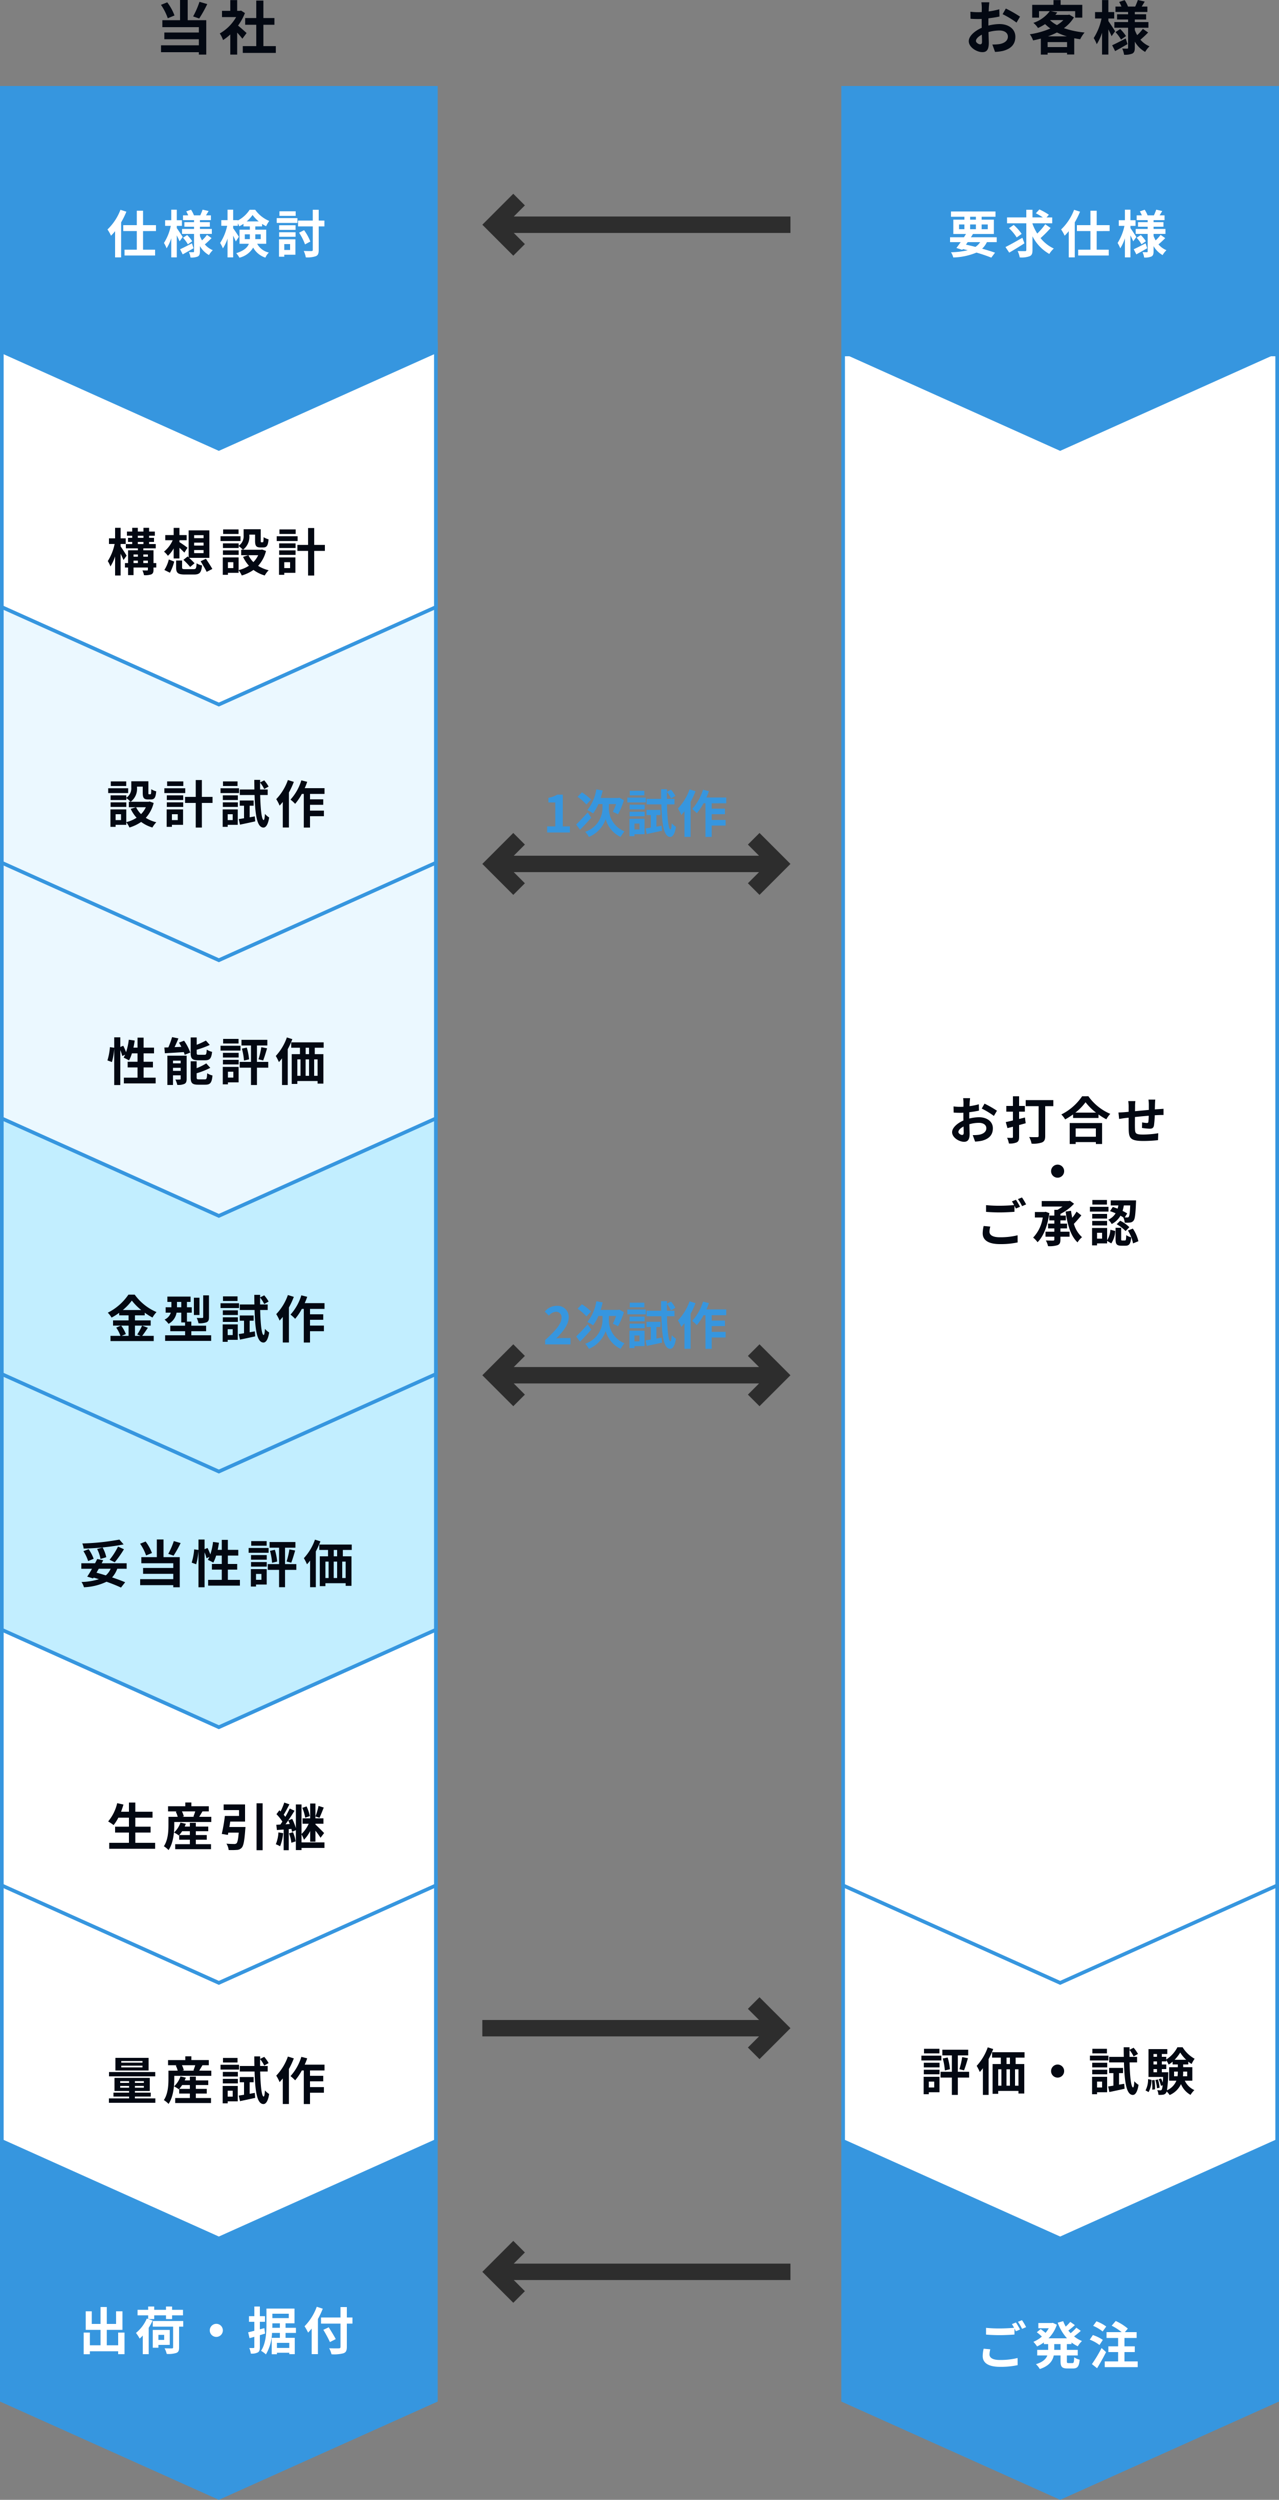 <svg xmlns="http://www.w3.org/2000/svg" width="350.656" height="685.135" viewBox="0 0 350.656 685.135"><rect x="0" y="0" width="350.656" height="685.135" fill="#808080" stroke="none"/><defs><style>.cls-1{fill:#3696df;}.cls-2{fill:#fff;}.cls-3{fill:#c2eeff;}.cls-4{fill:#ebf8ff;}.cls-5{fill:#030812;}.cls-6{fill:#2d2d2d;}</style></defs><title>ＨＴ社　無線機器開発事業-PC</title><g id="_社_無線機器開発事業_SP" data-name="ＨＴ社　無線機器開発事業/SP"><polygon class="cls-1" points="120 658.198 120 585.134 0 585.134 0 658.198 60 685.135 120 658.198"/><polygon class="cls-2" points="0.5 586.811 0.5 514.57 119.499 514.57 119.499 586.811 59.999 613.522 0.5 586.811"/><path class="cls-1" d="M119,515.07V586.487l-59,26.487L1,586.487V515.07H119m1-1H0v73.064l60,26.936,60-26.936v-73.064Z"/><polygon class="cls-2" points="0.5 516.74 0.5 444.499 119.499 444.499 119.499 516.74 59.999 543.452 0.5 516.74"/><path class="cls-1" d="M119,444.999V516.416l-59,26.487L1,516.416V444.999H119m1-1H0v73.064l60,26.936,60-26.936v-73.064Z"/><polygon class="cls-3" points="0.5 446.669 0.5 374.429 119.499 374.429 119.499 446.669 59.999 473.381 0.5 446.669"/><path class="cls-1" d="M119,374.928V446.345l-59,26.487L1,446.345V374.928H119m1-1H0v73.064l60,26.936,60-26.936v-73.064Z"/><polygon class="cls-3" points="0.5 376.598 0.5 304.357 119.499 304.357 119.499 376.598 59.999 403.309 0.5 376.598"/><path class="cls-1" d="M119,304.857v71.417l-59,26.487L1,376.274v-71.417H119m1-1H0v73.064l60,26.936,60-26.936v-73.064Z"/><polygon class="cls-4" points="0.5 306.527 0.5 234.286 119.499 234.286 119.499 306.527 59.999 333.238 0.5 306.527"/><path class="cls-1" d="M119,234.786v71.417l-59,26.487L1,306.203V234.786H119m1-1H0v73.064l60,26.936,60-26.936V233.786Z"/><polygon class="cls-4" points="0.5 236.456 0.5 164.215 119.499 164.215 119.499 236.456 59.999 263.168 0.5 236.456"/><path class="cls-1" d="M119,164.715v71.417l-59,26.487L1,236.132V164.715H119m1-1H0v73.064l60,26.936,60-26.936V163.715Z"/><polygon class="cls-2" points="0.5 166.385 0.5 94.143 119.499 94.143 119.499 166.385 59.999 193.097 0.5 166.385"/><path class="cls-1" d="M119,94.644v71.417l-59,26.487L1,166.061V94.644H119m1-1H0v73.064l60,26.936,60-26.936v-73.064Z"/><polygon class="cls-1" points="120 96.637 120 23.573 0 23.573 0 96.637 60 123.573 120 96.637"/><path class="cls-5" d="M42.592,575.113v1.204H29.858v-1.204h5.533v-.505H31.105v-1.078H35.392V573.082H31.386v-3.586h9.679V573.082H36.988v.448h4.343v1.078H36.988v.505Zm-.028-6.037H29.887v-1.191H42.563Zm-1.821-1.611H31.638v-3.46h9.104Zm-7.788,3.404h2.438v-.49H32.954Zm2.438,1.316v-.49H32.954v.49Zm3.67-7.312H33.248v.448h5.813Zm0,1.275H33.248v.462h5.813Zm.378,4.23H36.988v.49h2.451Zm0,1.316H36.988v.49h2.451Z"/><path class="cls-5" d="M57.936,567.507v1.429H47.78v.841c0,1.961-.252,4.931-1.568,6.85a6.671,6.671,0,0,0-1.289-1.051c1.148-1.709,1.261-4.146,1.261-5.813v-2.255h2.535a7.12,7.12,0,0,0-.532-1.4l.309-.084H46.071v-1.415h4.734V563.585h1.667v1.022H57.249v1.415H55.513c-.322.532-.631,1.064-.896,1.484Zm-4.244,7.508h4.16v1.373H48.032v-1.373h4.021v-1.232H49.125v-1.261l-.098.099a7.272,7.272,0,0,0-1.317-.799,6.601,6.601,0,0,0,1.766-2.731l1.471.336c-.084.252-.196.505-.309.757h1.415v-1.037h1.639v1.037H57.096V571.457H53.691v1.051h2.998v1.274h-2.998Zm-1.639-2.507V571.457H49.938a8.139,8.139,0,0,1-.799,1.051Zm-2.171-6.485a6.291,6.291,0,0,1,.518,1.372l-.42.112h3.292l-.252-.07a11.96,11.96,0,0,0,.504-1.414Z"/><path class="cls-5" d="M65.533,567.213H60.462v-1.316H65.533Zm-.351,8.713H62.423v.546H61.051v-4.776h4.132Zm-4.09-8.083h4.118v1.275H61.093Zm0,1.919h4.118v1.247H61.093Zm4.034-4.482H61.135v-1.261h3.992Zm-2.704,7.732v1.611H63.796v-1.611Zm7.438.589.112,1.372c-1.443.322-2.97.645-4.175.896l-.336-1.526c.42-.057.91-.141,1.442-.225v-3.432H65.729v-1.429h3.81v1.429H68.446v3.166Zm1.471-5.855c.099,4.006.42,6.821.952,6.863.183,0,.295-.644.351-1.694a5.216,5.216,0,0,0,1.163.994c-.364,2.283-1.065,2.773-1.583,2.76-1.737-.042-2.256-3.348-2.424-8.923H65.743v-1.513H69.749c-.014-.841-.027-1.709-.027-2.634h1.597v.7l1.12-.574a9.925,9.925,0,0,1,1.205,1.709l-1.205.673a9.629,9.629,0,0,0-1.12-1.766q-.022.967,0,1.892H73.392v1.513Z"/><path class="cls-5" d="M80.556,564.146a21.794,21.794,0,0,1-1.346,2.913v9.596H77.529v-7.004c-.294.35-.588.7-.868,1.008a11.402,11.402,0,0,0-.925-1.778,14.576,14.576,0,0,0,3.194-5.239Zm4.439,3.306v1.471H88.624v1.513h-3.629v1.583h3.811v1.541H84.995V576.668h-1.708v-9.217h-.533a15.462,15.462,0,0,1-1.835,2.717,11.246,11.246,0,0,0-1.274-1.162,13.906,13.906,0,0,0,2.97-5.281l1.611.406a16.659,16.659,0,0,1-.687,1.737h5.435v1.583Z"/><path class="cls-5" d="M33.864,153.483c-.182-.434-.49-1.092-.798-1.723v5.968h-1.513v-5.239a11.814,11.814,0,0,1-1.275,2.76,7.964,7.964,0,0,0-.728-1.471,14.021,14.021,0,0,0,1.877-4.693H29.872v-1.54h1.682v-2.886h1.513v2.886H34.467v1.54H33.066v.659c.392.546,1.429,2.157,1.652,2.549Zm8.979,2.06h-.757v.603c0,.7-.14,1.051-.603,1.274a5.237,5.237,0,0,1-2.003.224,5.792,5.792,0,0,0-.434-1.316c.518.028,1.092.015,1.261.015.182,0,.237-.042.237-.211V155.543H36.61v2.087h-1.499V155.543h-.854v-1.219h.854v-3.502h2.689V150.29h-3.292v-1.177h1.737v-.588H35.098V147.404h1.148v-.574H34.804v-1.148h1.442v-1.022h1.541v1.022h1.541v-1.022h1.555v1.022h1.568v1.148H40.883v.574h1.345v1.121H40.883v.588h1.82V150.29H39.3v.532h2.787v3.502h.757Zm-6.233-3.572v.603h1.19v-.603Zm0,2.354h1.19v-.672H36.61Zm1.177-6.92h1.541v-.574h-1.541Zm0,1.709h1.541v-.588h-1.541Zm1.513,2.857v.603H40.546v-.603Zm1.246,2.354v-.672H39.3v.672Z"/><path class="cls-5" d="M47.612,150.304a8.044,8.044,0,0,1-1.583,2.031,5.948,5.948,0,0,0-1.064-1.148,8.348,8.348,0,0,0,2.381-3.124H45.315v-1.414h2.297v-1.976h1.583v1.976h1.975v1.414H49.195v.519a26.863,26.863,0,0,1,2.213,1.541L50.54,151.453c-.322-.351-.841-.855-1.345-1.317v2.928h-1.583Zm-2.55,5.911a9.569,9.569,0,0,0,1.219-2.885l1.485.588a13.708,13.708,0,0,1-1.177,3.054Zm7.999-.224c.658,0,.756-.196.84-1.611a4.041,4.041,0,0,0,1.499.589c-.21,2.003-.672,2.493-2.213,2.493H50.666c-1.905,0-2.382-.462-2.382-1.919V153.624h1.64v1.891c0,.421.14.477.896.477Zm-1.625-3.474.28.252v-7.41h5.687v7.536H51.856c.546.504,1.148,1.093,1.484,1.484l-1.204,1.009a21.091,21.091,0,0,0-1.849-1.947Zm1.793-5.029h2.577v-.812H53.229Zm0,2.045h2.577v-.812H53.229Zm0,2.06h2.577V150.752H53.229Zm3.235,1.555c.561.868,1.373,2.06,1.751,2.788l-1.555.798c-.336-.742-1.106-1.975-1.653-2.913Z"/><path class="cls-5" d="M65.939,148.287H60.462V146.971h5.478Zm6.989,2.718a9.453,9.453,0,0,1-2.157,4.076,9.566,9.566,0,0,0,2.886,1.204,7.184,7.184,0,0,0-1.078,1.443,9.779,9.779,0,0,1-3.082-1.527,11.312,11.312,0,0,1-3.208,1.527,7.022,7.022,0,0,0-.868-1.443V157H62.493v.546h-1.415v-4.776H65.421v3.487a9.171,9.171,0,0,0,2.829-1.204,9.759,9.759,0,0,1-1.61-2.424l1.429-.462H66.121v-1.499h.477a7.369,7.369,0,0,0-1.163-1.008v.532H61.12V148.917h4.314v.673a3.148,3.148,0,0,0,1.359-2.872v-1.667h4.692v3.138c0,.393.028.435.182.435h.351c.182,0,.238-.182.252-1.4a4.769,4.769,0,0,0,1.358.588c-.14,1.737-.504,2.228-1.442,2.228H71.374c-1.12,0-1.442-.435-1.442-1.821v-1.694H68.362v.237A4.434,4.434,0,0,1,66.626,150.668h4.931l.279-.069ZM65.435,152.083H61.12v-1.247h4.314Zm-.027-5.729H61.177v-1.261h4.23Zm-1.429,7.732H62.493v1.611h1.485Zm4.132-1.919a6.901,6.901,0,0,0,1.358,1.891,6.633,6.633,0,0,0,1.317-1.891Z"/><path class="cls-5" d="M81.592,148.287H75.862V146.971H81.592ZM80.989,157H77.936v.546H76.493v-4.776h4.496Zm-4.454-8.083h4.496v1.275H76.535Zm0,1.919h4.496V152.083H76.535Zm4.524-4.482H76.619v-1.261h4.44Zm-3.124,7.732v1.611h1.597v-1.611Zm11.136-3.096H86.145v6.752H84.463v-6.752H81.536v-1.652h2.927v-4.623h1.682v4.623h2.927Z"/><path class="cls-5" d="M35.14,217.357H29.662V216.041h5.478Zm6.989,2.719a9.459,9.459,0,0,1-2.157,4.076,9.589,9.589,0,0,0,2.886,1.203,7.239,7.239,0,0,0-1.078,1.443,9.758,9.758,0,0,1-3.082-1.527,11.286,11.286,0,0,1-3.208,1.527,7.048,7.048,0,0,0-.868-1.443v.715H31.693v.547h-1.415v-4.777h4.343v3.488a9.15,9.15,0,0,0,2.829-1.205,9.723,9.723,0,0,1-1.61-2.424l1.429-.461H35.321v-1.5h.477a7.471,7.471,0,0,0-1.163-1.008v.533H30.321v-1.275h4.313v.672a3.148,3.148,0,0,0,1.359-2.871v-1.668h4.692v3.139c0,.393.028.434.182.434h.351c.182,0,.238-.182.252-1.4a4.73,4.73,0,0,0,1.358.588c-.14,1.738-.504,2.229-1.442,2.229h-.812c-1.12,0-1.442-.436-1.442-1.822v-1.693H37.562v.236a4.433,4.433,0,0,1-1.736,3.908h4.931l.279-.068Zm-7.494,1.078H30.321v-1.248h4.313Zm-.027-5.73H30.377v-1.26h4.23Zm-1.429,7.732H31.693v1.611h1.485Zm4.132-1.918a6.93,6.93,0,0,0,1.358,1.891,6.648,6.648,0,0,0,1.317-1.891Z"/><path class="cls-5" d="M50.792,217.357H45.062V216.041H50.792Zm-.603,8.713H47.136v.547H45.693v-4.777h4.496Zm-4.454-8.082h4.496v1.275h-4.496Zm0,1.918h4.496v1.248h-4.496Zm4.524-4.482H45.819v-1.26h4.44Zm-3.124,7.732v1.611h1.597v-1.611Zm11.137-3.096H55.345v6.752H53.663v-6.752H50.736V218.408h2.927v-4.623h1.682v4.623h2.928Z"/><path class="cls-5" d="M65.533,217.357H60.462V216.041H65.533Zm-.351,8.713H62.423v.547H61.051v-4.777h4.132Zm-4.09-8.082h4.118v1.275H61.093Zm0,1.918h4.118v1.248H61.093Zm4.034-4.482H61.135v-1.26h3.992Zm-2.704,7.732v1.611H63.796v-1.611Zm7.438.59.112,1.371c-1.443.322-2.97.645-4.175.896l-.336-1.525c.42-.057.91-.141,1.442-.225V220.832H65.729v-1.43h3.81V220.832H68.446v3.166Zm1.471-5.855c.099,4.006.42,6.82.952,6.863.183,0,.295-.645.351-1.695a5.19,5.19,0,0,0,1.163.994c-.364,2.283-1.065,2.773-1.583,2.76-1.737-.041-2.256-3.348-2.424-8.922H65.743V216.377H69.749c-.014-.84-.027-1.709-.027-2.633h1.597v.699l1.12-.574a10,10,0,0,1,1.205,1.709l-1.205.674a9.629,9.629,0,0,0-1.12-1.766q-.022.967,0,1.891H73.392v1.514Z"/><path class="cls-5" d="M80.556,214.291a21.727,21.727,0,0,1-1.346,2.912v9.596H77.529v-7.004c-.294.35-.588.701-.868,1.008a11.393,11.393,0,0,0-.925-1.777,14.58,14.58,0,0,0,3.194-5.24Zm4.439,3.305v1.471H88.624v1.514h-3.629v1.582h3.811v1.541H84.995v3.109h-1.708v-9.217h-.533a15.389,15.389,0,0,1-1.835,2.717,11.339,11.339,0,0,0-1.274-1.162,13.892,13.892,0,0,0,2.97-5.281l1.611.406a16.591,16.591,0,0,1-.687,1.738h5.435v1.582Z"/><path class="cls-5" d="M42.676,295.353v1.583H33.963v-1.583h3.74v-2.802H34.999v-1.555h2.704v-2.297h-1.541a9.564,9.564,0,0,1-.784,1.933,14.782,14.782,0,0,0-1.485-.756c.141-.253.28-.519.42-.812l-.798.364a9.7,9.7,0,0,0-.532-1.611v9.567h-1.667V287.368a17.833,17.833,0,0,1-.631,3.712l-1.232-.448a16.629,16.629,0,0,0,.687-3.642l1.177.168v-2.857h1.667v2.647l.812-.336a15.988,15.988,0,0,1,.771,1.765,17.034,17.034,0,0,0,.742-3.418l1.625.225c-.099.658-.21,1.316-.351,1.946h1.121v-2.745h1.667v2.745h2.857v1.569H39.37v2.297h2.562v1.555h-2.562v2.802Z"/><path class="cls-5" d="M50.47,285.226a13.702,13.702,0,0,1,1.695,3.249l-1.527.616a5.134,5.134,0,0,0-.252-.742c-1.849.126-3.754.238-5.183.322l-.141-1.583c.337,0,.701-.014,1.093-.027a22.123,22.123,0,0,0,1.022-2.816l1.737.351c-.322.812-.7,1.653-1.051,2.396l1.863-.084c-.21-.393-.435-.784-.658-1.148Zm.7,10.463c0,.729-.14,1.135-.603,1.373a4.143,4.143,0,0,1-1.961.28,6.153,6.153,0,0,0-.532-1.471,11.935,11.935,0,0,0,1.233,0c.168,0,.224-.042.224-.21v-.938H47.43v2.647h-1.54v-8.041h5.28Zm-3.74-4.986v.729h2.102v-.729Zm2.102,2.787v-.826H47.43v.826Zm4.776-2.899c-1.639,0-2.031-.49-2.031-2.031v-4.216h1.653v2.003a21.984,21.984,0,0,0,2.521-1.162l1.064,1.204a25.763,25.763,0,0,1-3.586,1.316v.827c0,.504.084.56.616.56h1.527c.448,0,.546-.21.602-1.429a4.584,4.584,0,0,0,1.471.616c-.182,1.793-.616,2.312-1.904,2.312Zm1.85,5.239c.476,0,.574-.267.644-1.681a5.201,5.201,0,0,0,1.457.616c-.182,1.975-.603,2.521-1.947,2.521H54.322c-1.64,0-2.046-.476-2.046-2.017v-4.398H53.916v1.891a15.781,15.781,0,0,0,2.633-1.316l1.106,1.219a21.21,21.21,0,0,1-3.739,1.485v1.12c0,.49.098.561.644.561Z"/><path class="cls-5" d="M65.939,287.929H60.462V286.612h5.478Zm-.519,8.713H62.493v.546h-1.415v-4.776H65.421Zm-4.301-8.083h4.314V289.834H61.12Zm0,1.919h4.314v1.247H61.12Zm4.287-4.482H61.177v-1.261h4.23Zm-2.914,7.732v1.611h1.485v-1.611Zm11.052-1.106h-3.096v4.749H68.811v-4.749H65.715v-1.583h3.096V286.542H66.205V284.987H73.293V286.542H70.449v4.496h3.096Zm-5.883-5.505a16.631,16.631,0,0,1,.63,3.222l-1.4.336a16.852,16.852,0,0,0-.574-3.277Zm3.208,3.208a20.625,20.625,0,0,0,.771-3.32l1.583.309c-.351,1.177-.729,2.493-1.079,3.334Z"/><path class="cls-5" d="M80.149,284.805a24.478,24.478,0,0,1-1.261,2.76v9.806H77.319v-7.312a11.02,11.02,0,0,1-.855,1.037,12.636,12.636,0,0,0-.854-1.682,14.539,14.539,0,0,0,3.04-5.084Zm6.148,2.354v1.751H88.666v8.082H87.068v-.714H81.521v.798h-1.541v-8.166h2.256v-1.751H79.841v-1.484h8.895v1.484Zm-4.776,7.69h.869v-4.497h-.869Zm2.27-4.497v4.497h.938v-4.497Zm.938-3.193h-.925v1.751h.925Zm2.339,3.193h-.938v4.497h.938Z"/><path class="cls-5" d="M40.546,363.907c-.532.77-1.078,1.624-1.568,2.213h3.166v1.429H30.293v-1.429h2.731a9.595,9.595,0,0,0-1.163-2.255l1.275-.547H30.993v-1.429H35.251v-1.387H32.674v-.687a17.77,17.77,0,0,1-2.087,1.303,6.546,6.546,0,0,0-1.036-1.345,14.933,14.933,0,0,0,5.658-4.944h1.724a14.307,14.307,0,0,0,5.981,4.776,7.801,7.801,0,0,0-1.107,1.499,17.637,17.637,0,0,1-2.129-1.331v.729H37.002v1.387h4.314v1.429H37.002v2.802H38.529l-.91-.378a14.576,14.576,0,0,0,1.33-2.424Zm-7.325-.589a9.449,9.449,0,0,1,1.288,2.312l-1.148.49H35.251v-2.802Zm5.505-4.272a14.962,14.962,0,0,1-2.578-2.591A14.603,14.603,0,0,1,33.669,359.046Z"/><path class="cls-5" d="M57.894,365.966v1.541H45.272v-1.541H50.75V364.846H46.688V363.332h4.049v-.882H49.699v-2.689H48.411a4.276,4.276,0,0,1-2.199,3.067,7.209,7.209,0,0,0-1.093-1.162,3.096,3.096,0,0,0,1.709-1.905h-1.415V358.29h1.583v-1.471H45.89v-1.457H52.249v1.457h-.995V358.29h1.317v1.471H51.254v2.451H52.459V363.332h4.048v1.514H52.459v1.12ZM49.699,358.29v-1.471H48.522V358.29Zm4.987,2.115H53.159v-4.735h1.527Zm2.604.602c0,.77-.14,1.163-.672,1.401a5.78,5.78,0,0,1-2.199.266,6.274,6.274,0,0,0-.49-1.471c.63.028,1.303.028,1.513.015.196-.015.267-.057.267-.238v-5.953h1.582Z"/><path class="cls-5" d="M65.533,358.5H60.462v-1.316H65.533Zm-.351,8.713H62.423v.546H61.051v-4.776h4.132Zm-4.09-8.083h4.118v1.275H61.093Zm0,1.919h4.118v1.247H61.093Zm4.034-4.482H61.135v-1.261h3.992Zm-2.704,7.732v1.611H63.796v-1.611Zm7.438.589.112,1.372c-1.443.322-2.97.645-4.175.896l-.336-1.526c.42-.057.91-.141,1.442-.225v-3.432H65.729v-1.429h3.81v1.429H68.446v3.166Zm1.471-5.855c.099,4.006.42,6.821.952,6.863.183,0,.295-.644.351-1.694a5.216,5.216,0,0,0,1.163.994c-.364,2.283-1.065,2.773-1.583,2.76-1.737-.042-2.256-3.348-2.424-8.923H65.743v-1.513H69.749c-.014-.841-.027-1.709-.027-2.634h1.597v.7l1.12-.574a9.925,9.925,0,0,1,1.205,1.709l-1.205.673a9.629,9.629,0,0,0-1.12-1.766q-.022.967,0,1.892H73.392v1.513Z"/><path class="cls-5" d="M80.556,355.433A21.794,21.794,0,0,1,79.21,358.346v9.596H77.529V360.938c-.294.35-.588.7-.868,1.008a11.402,11.402,0,0,0-.925-1.778,14.576,14.576,0,0,0,3.194-5.239Zm4.439,3.306v1.471H88.624v1.513h-3.629v1.583h3.811v1.541H84.995v3.109h-1.708v-9.217h-.533a15.462,15.462,0,0,1-1.835,2.717,11.246,11.246,0,0,0-1.274-1.162,13.906,13.906,0,0,0,2.97-5.281l1.611.406a16.66,16.66,0,0,1-.687,1.737h5.435v1.583Z"/><path class="cls-5" d="M32.146,429.955a7.153,7.153,0,0,1-1.414,2.368c1.387.462,2.633.924,3.586,1.33l-1.149,1.457c-1.036-.49-2.423-1.051-3.964-1.597a15.865,15.865,0,0,1-6.191,1.513,4.714,4.714,0,0,0-.672-1.442,17.804,17.804,0,0,0,4.776-.77c-.477-.154-.967-.295-1.457-.435l-.14.224-1.611-.49c.393-.588.868-1.345,1.316-2.157H22.299v-1.513h3.768c.21-.406.406-.798.589-1.162l1.639.336c-.126.267-.267.546-.421.826h6.851v1.513Zm1.751-6.667a66.994,66.994,0,0,1-10.954,1.135,5.148,5.148,0,0,0-.378-1.401A64.638,64.638,0,0,0,32.734,421.957Zm-9.735,4.553a11.725,11.725,0,0,0-1.288-2.718l1.429-.532a11.05,11.05,0,0,1,1.372,2.633Zm2.914,2.114c-.21.364-.42.729-.616,1.079.855.224,1.709.477,2.549.742a5.069,5.069,0,0,0,1.331-1.821Zm.477-2.689a9.212,9.212,0,0,0-.925-2.717l1.499-.421A9.245,9.245,0,0,1,29.134,426.79Zm2.493.225a19.37,19.37,0,0,0,2.311-3.614l1.625.729a29.201,29.201,0,0,1-2.521,3.572Z"/><path class="cls-5" d="M40.052,426.313a13.18,13.18,0,0,0-1.639-3.222l1.513-.603a12.514,12.514,0,0,1,1.737,3.152Zm4.777.462h4.454v8.251H47.504v-.574H38.427v-1.653h9.077v-1.457H39.226v-1.61h8.278v-1.289H38.749v-1.667h4.245v-4.846h1.835Zm4.692-3.865a31.483,31.483,0,0,1-1.934,3.459l-1.456-.504a20.079,20.079,0,0,0,1.526-3.502Z"/><path class="cls-5" d="M65.775,432.995v1.583H57.062v-1.583h3.74v-2.802h-2.704v-1.555h2.704V426.342h-1.541a9.564,9.564,0,0,1-.784,1.933,14.782,14.782,0,0,0-1.485-.756c.141-.253.28-.519.42-.812l-.798.364A9.7,9.7,0,0,0,56.082,425.459v9.567H54.415V425.011a17.833,17.833,0,0,1-.631,3.712l-1.232-.448a16.629,16.629,0,0,0,.687-3.642l1.177.168v-2.857h1.667v2.647l.812-.336a15.988,15.988,0,0,1,.771,1.765,17.034,17.034,0,0,0,.742-3.418l1.625.225c-.099.658-.21,1.316-.351,1.946h1.121v-2.745h1.667v2.745h2.857v1.569H62.47v2.297h2.562v1.555h-2.562v2.802Z"/><path class="cls-5" d="M73.64,425.571H68.162v-1.316h5.478Zm-.519,8.713H70.193v.546h-1.415v-4.776h4.343Zm-4.3-8.083h4.313v1.275H68.821Zm0,1.919h4.313v1.247H68.821Zm4.286-4.482H68.877V422.377h4.23Zm-2.914,7.732v1.611h1.485v-1.611Zm11.052-1.106H78.149v4.749H76.511v-4.749H73.415v-1.583h3.096v-4.496H73.905v-1.555h7.088v1.555H78.149v4.496h3.096Zm-5.883-5.505a16.711,16.711,0,0,1,.631,3.222l-1.401.336a16.853,16.853,0,0,0-.574-3.277Zm3.208,3.208a20.623,20.623,0,0,0,.771-3.32l1.582.309c-.35,1.177-.728,2.493-1.078,3.334Z"/><path class="cls-5" d="M87.849,422.447a24.478,24.478,0,0,1-1.261,2.76v9.806H85.019v-7.312a11.019,11.019,0,0,1-.855,1.037,12.637,12.637,0,0,0-.854-1.682,14.539,14.539,0,0,0,3.04-5.084Zm6.148,2.354v1.751h2.368v8.082H94.768v-.714H89.221v.798h-1.541v-8.166h2.256v-1.751H87.54v-1.484h8.895v1.484Zm-4.776,7.69h.869v-4.497H89.221Zm2.27-4.497v4.497h.938v-4.497Zm.938-3.193h-.925v1.751h.925Zm2.339,3.193H93.829v4.497h.938Z"/><path class="cls-5" d="M42.535,505.066v1.639H29.942v-1.639h5.407V502.251h-3.796v-1.611h3.796V498.175H32.45a11.585,11.585,0,0,1-1.303,2.031,13.262,13.262,0,0,0-1.499-.995,12.052,12.052,0,0,0,2.479-5.015l1.723.379c-.196.672-.42,1.33-.658,1.975h2.157v-2.521h1.751v2.521h4.721v1.625h-4.721v2.465h4.188V502.251H37.101v2.815Z"/><path class="cls-5" d="M57.936,497.937v1.429H47.78v.841c0,1.961-.252,4.931-1.568,6.85a6.671,6.671,0,0,0-1.289-1.051c1.148-1.709,1.261-4.146,1.261-5.813v-2.255h2.535a7.12,7.12,0,0,0-.532-1.4l.309-.084H46.071v-1.415h4.734v-1.022h1.667v1.022H57.249v1.415H55.513c-.322.532-.631,1.064-.896,1.484Zm-4.244,7.508h4.16v1.373H48.032v-1.373h4.021v-1.232H49.125v-1.261l-.098.099A7.272,7.272,0,0,0,47.71,502.251a6.601,6.601,0,0,0,1.766-2.731l1.471.336c-.084.252-.196.505-.309.757h1.415v-1.037h1.639v1.037H57.096v1.274H53.691v1.051h2.998v1.274h-2.998Zm-1.639-2.507v-1.051H49.938a8.14,8.14,0,0,1-.799,1.051Zm-2.171-6.485a6.291,6.291,0,0,1,.518,1.372l-.42.112h3.292l-.252-.07a11.96,11.96,0,0,0,.504-1.414Z"/><path class="cls-5" d="M67.298,500.724a6.251,6.251,0,0,1-.056.687c-.225,3.096-.477,4.455-.967,5.001a1.905,1.905,0,0,1-1.387.603,18.12,18.12,0,0,1-2.199.028,4.172,4.172,0,0,0-.616-1.751c.84.084,1.736.098,2.115.098a.91.91,0,0,0,.63-.168c.294-.238.477-1.121.631-2.956H62.605q-.063.337-.126.631l-1.681-.267a44.603,44.603,0,0,0,.854-4.931H65.533v-1.597H61.316v-1.555h5.869v4.706H63.124c-.07.49-.154.995-.238,1.471Zm4.707-6.499v12.873h-1.667V494.225Z"/><path class="cls-5" d="M77.628,502.419a12.257,12.257,0,0,1-.841,3.6A7.4,7.4,0,0,0,75.624,505.459a10.22,10.22,0,0,0,.715-3.25ZM88.96,506.467h-6.29v.589H81.115v-5.463l-1.051.462a7.784,7.784,0,0,0-.182-.798l-.715.056v5.785H77.768V501.425l-1.849.14-.168-1.442c.336-.015.7-.042,1.106-.057.182-.252.378-.532.56-.812a11.826,11.826,0,0,0-1.624-2.03l.798-1.079c.112.098.225.21.336.322a17.214,17.214,0,0,0,1.009-2.438l1.415.49c-.504.967-1.079,2.073-1.569,2.857a7.106,7.106,0,0,1,.448.574c.463-.784.883-1.597,1.205-2.283l1.316.603c-.518.854-1.12,1.793-1.736,2.676l1.092-.448a14.576,14.576,0,0,1,1.009,2.549v-6.499h1.555v8.097a8.978,8.978,0,0,0,1.962-2.802H82.95v-1.485h2.088v-4.062h1.442v4.062h2.199v1.485H86.48v.21c.603.519,2.045,1.975,2.381,2.339l-.98,1.289a21.821,21.821,0,0,0-1.4-1.933v3.012H85.038v-2.942a8.872,8.872,0,0,1-1.709,2.424,8.222,8.222,0,0,0-.659-1.485v2.199h6.29Zm-9.525-6.555a8.782,8.782,0,0,0-.42-.967c-.252.364-.49.714-.743,1.036Zm.896,2.241a10.016,10.016,0,0,1,.715,2.521l-1.163.379a10.345,10.345,0,0,0-.645-2.578Zm3.348-3.965a12.405,12.405,0,0,0-.798-2.703l1.176-.406a11.17,11.17,0,0,1,.883,2.661Zm5.085-2.787c-.393.98-.826,2.101-1.177,2.815l-1.106-.393a17.941,17.941,0,0,0,.854-2.871Z"/><path class="cls-2" d="M34.649,58.019a22.69,22.69,0,0,1-1.443,2.928V70.542H31.554V63.355a13.853,13.853,0,0,1-1.121,1.247,10.581,10.581,0,0,0-.966-1.709A14.698,14.698,0,0,0,33.024,57.501Zm4.566,5.31v5.099h3.306v1.597H34.145V68.427h3.362V63.328H33.795v-1.625h3.712v-3.95h1.709v3.95h3.544v1.625Z"/><path class="cls-2" d="M49.237,66.144c-.168-.406-.463-1.037-.771-1.64V70.542H46.954V65.303a11.814,11.814,0,0,1-1.275,2.76,7.964,7.964,0,0,0-.728-1.471,14.021,14.021,0,0,0,1.877-4.693H45.272v-1.54H46.954V57.473h1.513V60.358h1.4v1.54H48.467v.617c.378.518,1.387,2.059,1.625,2.437Zm3.824,1.891c-.98.574-2.073,1.19-2.97,1.681L49.377,68.314c.827-.378,2.06-1.009,3.25-1.625Zm4.944-2.773a25.234,25.234,0,0,1-1.849,1.723,5.732,5.732,0,0,0,2.185,1.583A6.241,6.241,0,0,0,57.291,69.911a6.645,6.645,0,0,1-2.479-2.465v1.456c0,.757-.141,1.149-.589,1.401a4.564,4.564,0,0,1-1.989.28,5.145,5.145,0,0,0-.448-1.485c.477.028,1.022.028,1.191.028.168,0,.224-.07.224-.238V64.112h-3.292V62.753h3.292v-.616H50.554V60.891h2.647v-.561H50.176V59.027h1.429a7.981,7.981,0,0,0-.547-1.093l1.317-.448a7.374,7.374,0,0,1,.798,1.541h1.737c.21-.477.49-1.121.63-1.568l1.653.378c-.252.42-.504.84-.729,1.19h1.358v1.303H54.812v.561h2.717v1.246H54.812v.616h3.264V64.112H54.812v.546a7.461,7.461,0,0,0,.574,1.232,10.974,10.974,0,0,0,1.358-1.513Zm-6.695-.841a9.645,9.645,0,0,1,1.387,1.695l-1.191.841a9.809,9.809,0,0,0-1.33-1.793Z"/><path class="cls-2" d="M70.506,66.815a4.879,4.879,0,0,0,3.208,2.409,3.964,3.964,0,0,0-.953,1.387,5.926,5.926,0,0,1-3.348-2.759A5.987,5.987,0,0,1,65.646,70.626a6.395,6.395,0,0,0-.883-1.233c2.143-.672,3.082-1.582,3.474-2.577H65.673V62.949h2.83v-.896h-1.751v-.714a8.991,8.991,0,0,1-1.149.687,6.15,6.15,0,0,0-.405-.812v.672H63.922v.673c.379.49,1.359,1.988,1.569,2.339l-.841,1.289c-.154-.406-.435-1.009-.729-1.598V70.542h-1.541V65.387a11.183,11.183,0,0,1-1.274,2.689,8.226,8.226,0,0,0-.756-1.484,13.842,13.842,0,0,0,1.933-4.707H60.673v-1.541h1.708V57.473h1.541v2.871h1.275v.099a8.675,8.675,0,0,0,3.249-2.956H69.959a8.861,8.861,0,0,0,3.853,3.067,9.394,9.394,0,0,0-.854,1.457,11.172,11.172,0,0,1-1.106-.645v.687H70.001v.896h2.984v3.866ZM68.488,65.541c.015-.154.015-.322.015-.477v-.84H67.116V65.541Zm2.451-4.86A9.487,9.487,0,0,1,69.245,58.915a8.961,8.961,0,0,1-1.625,1.766ZM70.001,64.225v.882c0,.141,0,.294-.014.435h1.499V64.225Z"/><path class="cls-2" d="M75.862,59.784h5.688v1.316h-5.688Zm5.127,10.029H77.936v.546H76.493V65.583h4.496Zm-4.454-8.083h4.496v1.275H76.535Zm0,1.919h4.496v1.247H76.535ZM81.06,59.167H76.619V57.906h4.44Zm-3.124,7.732v1.611h1.597V66.899Zm11.01-4.847H87.377v6.43c0,.994-.183,1.457-.757,1.723a7.102,7.102,0,0,1-2.773.337,7.179,7.179,0,0,0-.574-1.766c.911.042,1.808.042,2.102.042.28-.014.378-.084.378-.35v-6.416H81.718V60.456h4.034V57.486h1.625v2.97h1.568ZM83.623,66.983a14.421,14.421,0,0,0-1.625-3.207l1.373-.687a13.629,13.629,0,0,1,1.709,3.109Z"/><path class="cls-2" d="M34.135,639.293v5.926H32.397v-.799H24.638v.812H22.942V639.293H24.638v3.488h2.928v-4.23h-4.062v-5.085h1.653v3.46h2.409v-4.637h1.709v4.637h2.549v-3.46h1.751v5.085H29.274v4.23h3.123V639.293Z"/><path class="cls-2" d="M41.845,635.987a16.313,16.313,0,0,1-1.078,2.003v7.229h-1.625v-5.113a9.559,9.559,0,0,1-.854.841,10.317,10.317,0,0,0-1.009-1.555,10.395,10.395,0,0,0,2.97-3.937l.378.126v-1.009H37.713v-1.513H40.626v-.91H42.279v.91h3.235v-.91h1.667v.91H50.166v1.513H47.182v1.022h-1.667v-1.022H42.279v1.022H40.668Zm8.391,1.681H49.101v5.716c0,.854-.182,1.274-.784,1.498a7.234,7.234,0,0,1-2.605.267,6.11,6.11,0,0,0-.588-1.541c.812.028,1.751.028,1.989.028.266-.015.35-.07.35-.295V637.668H41.887v-1.541h8.349Zm-6.808,5.001v.784h-1.541v-4.889h4.651v4.104Zm0-2.745v1.387h1.583v-1.387Z"/><path class="cls-2" d="M59.304,636.897a1.793,1.793,0,1,1-1.793,1.793A1.806,1.806,0,0,1,59.304,636.897Z"/><path class="cls-2" d="M72.673,639.573c-.462.14-.952.294-1.429.435v3.291c0,.771-.126,1.177-.546,1.43a3.463,3.463,0,0,1-1.934.321,5.934,5.934,0,0,0-.42-1.526c.504.014.98.014,1.148,0,.168,0,.238-.056.238-.238v-2.829L68.415,640.834l-.379-1.611c.49-.111,1.051-.252,1.695-.42v-2.465H68.261v-1.541h1.471v-2.647h1.513v2.647h1.4v1.541H71.244v2.073l1.232-.337ZM78.29,639.392v1.345h2.521v4.482h-1.499v-.393H75.923v.406H74.494v-4.496h2.241V639.392H74.578a12.623,12.623,0,0,1-1.667,5.883,7.495,7.495,0,0,0-1.345-.98c1.373-2.06,1.484-5.127,1.484-7.312V632.71h7.69v4.048H78.29v1.232h2.844v1.401Zm-1.555-1.401v-1.232H74.676v.224c0,.322,0,.645-.014,1.009ZM74.676,634.124v1.205h4.497V634.124Zm4.637,7.984H75.923v1.401H79.312Z"/><path class="cls-2" d="M88.492,632.752a25.794,25.794,0,0,1-1.33,2.829v9.623h-1.709v-7.018c-.322.406-.658.784-.98,1.121a13.695,13.695,0,0,0-.98-1.737,14.669,14.669,0,0,0,3.348-5.351Zm8.139,4.09h-1.541v6.359c0,1.079-.252,1.513-.924,1.765a9.93,9.93,0,0,1-3.278.28,6.624,6.624,0,0,0-.645-1.652c1.079.042,2.312.042,2.634.027.351,0,.477-.111.477-.42V636.842H88.017v-1.681h5.337v-2.857h1.736v2.857h1.541Zm-6.178,5.057a32.625,32.625,0,0,0-1.807-3.361l1.485-.687c.63,1.022,1.498,2.396,1.919,3.235Z"/><path class="cls-5" d="M46.001,5.01a15.112,15.112,0,0,0-1.873-3.682L45.856.639A14.306,14.306,0,0,1,47.842,4.24Zm5.458.527h5.09v9.428H54.517v-.656H44.145V12.42H54.517V10.756h-9.46V8.914h9.46V7.441H44.513V5.537h4.85V0H51.459Zm5.362-4.418a36.054,36.054,0,0,1-2.209,3.955l-1.665-.576a22.899,22.899,0,0,0,1.745-4.002Z"/><path class="cls-5" d="M66.449,10.611c-.336-.447-.88-1.088-1.424-1.68v6.033H63.137V9.443a13.262,13.262,0,0,1-1.985,1.537,7.587,7.587,0,0,0-.896-1.809,12.043,12.043,0,0,0,4.482-4.482h-3.874V2.977h2.273V.031h1.889V2.977h.72l.336-.08,1.073.688a15.578,15.578,0,0,1-1.889,3.426c.768.625,2,1.729,2.337,2.049Zm9.172,2.033V14.502H66.562V12.645h3.697V6.785h-3.041V4.945h3.041V.16h1.953V4.945h3.025V6.785h-3.025v5.859Z"/><polygon class="cls-1" points="350.656 658.198 350.656 585.134 230.656 585.134 230.656 658.198 290.656 685.135 350.656 658.198"/><polygon class="cls-2" points="231.156 586.811 231.156 514.57 350.156 514.57 350.156 586.811 290.656 613.522 231.156 586.811"/><path class="cls-1" d="M349.656,515.07V586.487l-59,26.487-59-26.487V515.07H349.656m1-1H230.656v73.064l60,26.936,60-26.936v-73.064Z"/><polygon class="cls-2" points="231.156 516.74 231.156 97.137 350.156 97.137 350.156 516.74 290.656 543.452 231.156 516.74"/><path class="cls-1" d="M349.656,97.637V516.416l-59,26.487-59-26.487V97.637H349.656m1-1H230.656V517.063l60,26.936,60-26.936V96.637Z"/><polygon class="cls-1" points="350.656 96.637 350.656 23.573 230.656 23.573 230.656 96.637 290.656 123.573 350.656 96.637"/><path class="cls-5" d="M258.095,564.713h-5.478v-1.316h5.478Zm-.519,8.713h-2.928v.546h-1.415v-4.776h4.343Zm-4.301-8.083h4.314v1.275h-4.314Zm0,1.919h4.314v1.247h-4.314Zm4.287-4.482H253.332v-1.261h4.23Zm-2.914,7.732v1.611h1.485v-1.611Zm11.052-1.106h-3.096v4.749h-1.639v-4.749h-3.096v-1.583h3.096v-4.496h-2.605v-1.555h7.088v1.555h-2.844v4.496h3.096Zm-5.883-5.505a16.631,16.631,0,0,1,.63,3.222l-1.4.336a16.854,16.854,0,0,0-.574-3.277Zm3.208,3.208a20.624,20.624,0,0,0,.771-3.32l1.583.309c-.351,1.177-.729,2.493-1.079,3.334Z"/><path class="cls-5" d="M272.305,561.589a24.482,24.482,0,0,1-1.261,2.76v9.806h-1.569v-7.312a11.02,11.02,0,0,1-.854,1.037,12.637,12.637,0,0,0-.854-1.682,14.54,14.54,0,0,0,3.04-5.084Zm6.148,2.354v1.751h2.368v8.082h-1.598v-.714h-5.547v.798h-1.541v-8.166h2.256v-1.751h-2.396V562.458h8.895v1.484Zm-4.776,7.69h.869v-4.497h-.869Zm2.27-4.497v4.497h.938v-4.497Zm.938-3.193H275.96v1.751h.925Zm2.339,3.193h-.938v4.497h.938Z"/><path class="cls-5" d="M289.959,565.833a1.793,1.793,0,1,1-1.793,1.793A1.806,1.806,0,0,1,289.959,565.833Z"/><path class="cls-5" d="M303.889,564.713h-5.071v-1.316h5.071Zm-.351,8.713h-2.76v.546h-1.372v-4.776h4.132Zm-4.09-8.083h4.118v1.275h-4.118Zm0,1.919h4.118v1.247h-4.118Zm4.034-4.482h-3.992v-1.261h3.992Zm-2.704,7.732v1.611h1.373v-1.611Zm7.438.589.112,1.372c-1.443.322-2.97.645-4.175.896l-.336-1.526c.42-.057.91-.141,1.442-.225v-3.432H304.085v-1.429h3.81v1.429h-1.093v3.166Zm1.471-5.855c.098,4.006.42,6.821.952,6.863.183,0,.295-.644.351-1.694a5.216,5.216,0,0,0,1.163.994c-.364,2.283-1.065,2.773-1.583,2.76-1.737-.042-2.256-3.348-2.424-8.923h-4.048v-1.513h4.006c-.014-.841-.027-1.709-.027-2.634h1.597v.7l1.12-.574a9.924,9.924,0,0,1,1.205,1.709l-1.205.673a9.63,9.63,0,0,0-1.12-1.766q-.022.967,0,1.892h2.073v1.513Z"/><path class="cls-5" d="M314.063,572.921a6.52,6.52,0,0,0,.7-3.081l.924.182a6.665,6.665,0,0,1-.784,3.362Zm10.771-2.661a5.269,5.269,0,0,0,2.619,2.577,6.493,6.493,0,0,0-1.051,1.317,6.048,6.048,0,0,1-2.619-2.956,6.115,6.115,0,0,1-3.109,2.998,5.543,5.543,0,0,0-.812-.98,1.128,1.128,0,0,1-.183.392,1.11,1.11,0,0,1-.84.49,5.398,5.398,0,0,1-1.232.042,3.206,3.206,0,0,0-.337-1.288,7.932,7.932,0,0,0,.854.056.42.42,0,0,0,.379-.182,3.268,3.268,0,0,0,.237-1.219l-.448.168a8.239,8.239,0,0,0-.63-1.808l.658-.224a7.954,7.954,0,0,1,.477,1.135c.027-.421.056-.938.084-1.541H314.875v-7.634h5.155v1.345h-1.499v.77H319.75v.743a8.942,8.942,0,0,0,3.054-3.362h1.429a9.053,9.053,0,0,0,3.292,3.152,9.655,9.655,0,0,0-.826,1.429,6.447,6.447,0,0,1-.911-.645v.77h-1.4v.756h2.507v3.698Zm-8.307-.196a13.646,13.646,0,0,1,.14,2.563l-.756.099a16.631,16.631,0,0,0-.098-2.592Zm-.28-7.115v.77h.953v-.77Zm0,2.03v.841h.953v-.841Zm0,2.97h.953v-.868h-.953Zm1.219,1.976a11.493,11.493,0,0,1,.462,2.255l-.728.154a10.589,10.589,0,0,0-.435-2.27Zm2.83-1.976s0,.364-.015.547a34.336,34.336,0,0,1-.336,4.398,4.947,4.947,0,0,0,2.577-2.634h-1.989v-3.698H322.916v-.756h-1.429v-.757a8.292,8.292,0,0,1-1.079.799,7.843,7.843,0,0,0-.658-1.205v.336h-1.219v.841H319.75v1.261h-1.219v.868Zm2.535,1.106a7.629,7.629,0,0,0,.084-1.246v-.042h-1.022v1.288Zm2.381-4.524a9.975,9.975,0,0,1-1.639-1.988,10.434,10.434,0,0,1-1.541,1.988Zm-.826,3.236v.056a12.281,12.281,0,0,1-.056,1.232h1.148V567.767Z"/><path class="cls-5" d="M265.738,306.563a11.287,11.287,0,0,1,2.662-.364c2.129,0,3.81,1.135,3.81,3.04,0,1.639-.854,2.871-3.054,3.418a11.381,11.381,0,0,1-1.82.224l-.645-1.779a10.619,10.619,0,0,0,1.709-.098c1.12-.196,2.017-.771,2.017-1.779,0-.938-.84-1.484-2.045-1.484a9.841,9.841,0,0,0-2.605.378c.028,1.106.07,2.172.07,2.647,0,1.723-.631,2.171-1.527,2.171-1.358,0-3.277-1.162-3.277-2.633,0-1.219,1.415-2.466,3.109-3.208-.014-.322-.014-.645-.014-.967V304.967c-.267.014-.519.028-.742.028-.631,0-1.331-.015-1.934-.07l-.028-1.681a15.256,15.256,0,0,0,1.92.111c.252,0,.518-.014.798-.027.015-.49.015-.896.015-1.135a11.018,11.018,0,0,0-.099-1.219h1.905c-.028.252-.084.854-.112,1.204-.014.309-.028.645-.042.995a19.027,19.027,0,0,0,2.55-.519l.042,1.737a26.769,26.769,0,0,1-2.647.434c-.015.421-.015.841-.015,1.247Zm-1.526,3.895c0-.351-.014-.98-.042-1.709-.854.434-1.415,1.008-1.415,1.498,0,.421.645.812,1.009.812C264.016,311.06,264.212,310.934,264.212,310.458Zm5.715-7.984a30.679,30.679,0,0,1,3.404,1.946l-.841,1.43a20.95,20.95,0,0,0-3.334-2.018Z"/><path class="cls-5" d="M281.209,307.853c-.603.168-1.204.336-1.807.49v3.249c0,.827-.168,1.247-.645,1.499a4.601,4.601,0,0,1-2.157.309,5.791,5.791,0,0,0-.49-1.569c.561.028,1.148.028,1.331.028.195,0,.266-.07.266-.28v-2.773l-1.499.378-.462-1.652c.561-.112,1.247-.267,1.961-.448v-2.409h-1.807v-1.569H277.707v-2.647h1.695v2.647h1.583v1.569h-1.583v2.003l1.597-.406Zm7.578-4.679h-2.228v8.166c0,.98-.224,1.471-.868,1.766a7.139,7.139,0,0,1-2.871.336,6.325,6.325,0,0,0-.659-1.821c.869.057,1.92.042,2.199.042.28,0,.393-.084.393-.35v-8.139H281.209v-1.667h7.578Z"/><path class="cls-5" d="M298.401,300.456a14.073,14.073,0,0,0,5.995,4.818,8.132,8.132,0,0,0-1.078,1.499,16.802,16.802,0,0,1-2.144-1.33v.966h-6.976v-.98a19.465,19.465,0,0,1-2.171,1.373,6.8,6.8,0,0,0-1.051-1.358,14.836,14.836,0,0,0,5.701-4.987Zm-5.127,7.34h8.881v5.743h-1.709v-.518h-5.532v.518h-1.64Zm7.214-2.857a15.323,15.323,0,0,1-2.871-2.844,14.284,14.284,0,0,1-2.788,2.844Zm-5.574,4.328v2.283h5.532v-2.283Z"/><path class="cls-5" d="M316.743,301.367c-.042.21-.069.812-.084,1.19-.014.546-.027,1.036-.042,1.499.378-.028.729-.057,1.051-.07.378-.028.925-.07,1.331-.099v1.709c-.238-.014-.967,0-1.345.015-.295.014-.659.027-1.064.056a24.384,24.384,0,0,1-.211,2.773c-.14.729-.49.91-1.204.91a17.565,17.565,0,0,1-2.087-.21l.042-1.526a8.645,8.645,0,0,0,1.274.168c.28,0,.393-.056.435-.322a15.705,15.705,0,0,0,.098-1.667c-1.219.099-2.577.225-3.769.351-.014,1.274-.027,2.549,0,3.138.043,1.358.154,1.667,2.241,1.667a25.767,25.767,0,0,0,4.146-.364l-.069,1.904a38.912,38.912,0,0,1-3.95.225c-3.601,0-4.034-.757-4.091-3.151-.014-.589-.014-1.934-.014-3.236l-.938.099c-.435.056-1.303.195-1.667.252l-.183-1.779c.393,0,1.037-.028,1.737-.084l1.051-.098v-1.401a10.449,10.449,0,0,0-.112-1.541h1.961a11.048,11.048,0,0,0-.084,1.443c0,.322,0,.784-.014,1.331,1.177-.112,2.521-.238,3.782-.351V302.627a10.731,10.731,0,0,0-.099-1.26Z"/><path class="cls-5" d="M289.959,319.19a1.793,1.793,0,1,1-1.793,1.793A1.806,1.806,0,0,1,289.959,319.19Z"/><path class="cls-5" d="M271.505,336.175a5.712,5.712,0,0,0-.225,1.4c0,.883.827,1.526,2.83,1.526a19.678,19.678,0,0,0,4.874-.546l.015,1.961a22.119,22.119,0,0,1-4.818.463c-3.18,0-4.763-1.065-4.763-2.97a9.325,9.325,0,0,1,.266-2.004Zm7.032-7.354c.35.519.854,1.401,1.12,1.919l-1.135.49c-.112-.224-.252-.49-.392-.771v1.667c-.967.07-2.689.168-4.007.168-1.457,0-2.661-.069-3.782-.153V330.291a35.837,35.837,0,0,0,3.769.168c1.331,0,2.857-.084,3.922-.182a10.674,10.674,0,0,0-.603-1.009Zm1.652-.63a15.461,15.461,0,0,1,1.135,1.904l-1.106.477a14.806,14.806,0,0,0-1.135-1.933Z"/><path class="cls-5" d="M287.704,332.49c-.505,3.572-1.682,6.458-3.25,7.971a6.13,6.13,0,0,0-1.205-1.274,10.072,10.072,0,0,0,2.634-5.506h-2.157v-1.498h2.661l.28-.07Zm3.025,5.085h2.507v1.373h-2.507v.771c0,.882-.183,1.288-.771,1.54a7.244,7.244,0,0,1-2.619.28,6.329,6.329,0,0,0-.603-1.568c.826.042,1.723.042,1.975.042.267-.015.351-.084.351-.322v-.742h-2.424v-1.373h2.424v-.896h-1.723V335.362h1.723v-.896h-1.387v-1.303h1.387v-1.583h.868a11.567,11.567,0,0,0,1.373-.896h-5.701V329.171h7.396l.351-.07,1.121.812a13.114,13.114,0,0,1-3.74,2.787v.463h1.484v1.303h-1.484v.896h1.82v1.316h-1.82Zm5.743-4.469c-.645.77-1.387,1.653-2.045,2.312a7.735,7.735,0,0,0,2.227,3.656,6.02,6.02,0,0,0-1.232,1.429c-1.905-1.779-2.773-4.86-3.264-8.433l1.471-.238q.146.987.336,1.933a12.459,12.459,0,0,0,1.19-1.694Z"/><path class="cls-5" d="M303.901,332.07h-5.085v-1.316h5.085Zm-.364,7.858a6.319,6.319,0,0,0,.896-2.886l1.316.336a6.664,6.664,0,0,1-1.078,3.404l-1.135-.687v.687h-2.76v.546h-1.372v-4.776h4.132Zm-.014-5.953h-4.076V332.7h4.076Zm-4.076.644h4.076v1.247h-4.076Zm4.034-4.482h-3.992V328.876h3.992Zm-1.331,7.732h-1.373v1.611h1.373Zm2.941-7.073c.421.126.869.294,1.317.462.084-.294.153-.589.21-.883h-2.102v-1.387h6.948s0,.421-.015.616c-.14,3.166-.279,4.469-.658,4.917a1.249,1.249,0,0,1-.924.532,9.41,9.41,0,0,1-1.514.056,4.002,4.002,0,0,0-.392-1.456c-.238-.154-.49-.309-.771-.463a5.69,5.69,0,0,1-2.409,2.283,3.948,3.948,0,0,0-.938-1.176,4.612,4.612,0,0,0,2.017-1.766,16.475,16.475,0,0,0-1.541-.588Zm3.32,9.188c.266,0,.322-.182.364-1.471a4.024,4.024,0,0,0,1.358.603c-.154,1.835-.561,2.297-1.555,2.297h-1.148c-1.317,0-1.583-.462-1.583-1.849v-3.067h1.541v3.053c0,.379.027.435.28.435Zm-1.289-5.421a9.718,9.718,0,0,1,2.508,1.779l-1.037,1.064a10.46,10.46,0,0,0-2.438-1.877Zm.995-4.188a11.015,11.015,0,0,1-.351,1.499,11.417,11.417,0,0,1,1.274.7l-.672,1.079c.294.014.532.014.672.014a.4.4,0,0,0,.421-.182c.195-.211.308-1.037.406-3.11Zm2.465,6.346a10.414,10.414,0,0,1,1.527,3.46l-1.472.603a10.347,10.347,0,0,0-1.4-3.53Z"/><path class="cls-2" d="M270.571,66.367a6.157,6.157,0,0,1-1.303,1.793c1.358.378,2.577.757,3.53,1.093l-1.022,1.358c-1.065-.434-2.479-.924-4.062-1.387a17.832,17.832,0,0,1-6.359,1.345,4.713,4.713,0,0,0-.631-1.429,22.117,22.117,0,0,0,4.608-.561c-.448-.111-.896-.224-1.358-.321l-.154.21-1.61-.505c.35-.448.756-.994,1.177-1.597h-2.914V65.022h3.811c.195-.308.378-.603.56-.896h-3.474V60.204h3.04v-.799h-3.685V57.963h12.201v1.442h-3.796v.799h3.348V64.126h-5.729c-.168.294-.364.589-.561.896h7.074v1.345Zm-7.634-3.544h1.471V61.521h-1.471Zm1.891,4.23c.868.182,1.751.393,2.605.616a4.562,4.562,0,0,0,1.289-1.303h-3.418Zm1.148-6.85h1.583v-.799h-1.583Zm1.583,2.619V61.521h-1.583v1.303Zm1.569-1.303v1.303h1.681V61.521Z"/><path class="cls-2" d="M280.859,66.689c-1.388.896-2.942,1.849-4.161,2.55l-1.036-1.527c1.162-.574,2.97-1.583,4.637-2.549Zm7.186-4.202a32.345,32.345,0,0,1-2.76,2.773,10.133,10.133,0,0,0,3.628,2.857,6.684,6.684,0,0,0-1.232,1.485,11.599,11.599,0,0,1-4.608-4.847v3.754c0,.98-.183,1.442-.771,1.709a6.441,6.441,0,0,1-2.731.336,6.75,6.75,0,0,0-.574-1.751c.855.042,1.736.028,2.017.028.267,0,.364-.084.364-.337V61.198h-5.28V59.588H281.377V57.486h1.695v2.102h2.857a19.139,19.139,0,0,0-1.934-1.135l.967-1.051a17.258,17.258,0,0,1,2.605,1.457l-.645.729h1.555v1.61h-5.406v.141a14.267,14.267,0,0,0,1.303,2.675,17.465,17.465,0,0,0,2.199-2.549Zm-9.301,2.591a13.68,13.68,0,0,0-2.102-2.535l1.274-.896a13.325,13.325,0,0,1,2.186,2.451Z"/><path class="cls-2" d="M296.104,58.019a22.69,22.69,0,0,1-1.443,2.928V70.542h-1.652V63.355a13.853,13.853,0,0,1-1.121,1.247,10.581,10.581,0,0,0-.966-1.709,14.698,14.698,0,0,0,3.558-5.393Zm4.566,5.31v5.099h3.306v1.597h-8.377V68.427h3.362V63.328H295.25v-1.625h3.712v-3.95h1.709v3.95h3.544v1.625Z"/><path class="cls-2" d="M310.692,66.144c-.168-.406-.463-1.037-.77-1.64V70.542h-1.513V65.303a11.814,11.814,0,0,1-1.275,2.76,7.964,7.964,0,0,0-.728-1.471,14.021,14.021,0,0,0,1.877-4.693h-1.555v-1.54h1.681V57.473h1.513V60.358h1.4v1.54h-1.4v.617c.378.518,1.387,2.059,1.625,2.437Zm3.824,1.891c-.98.574-2.073,1.19-2.97,1.681l-.715-1.4c.826-.378,2.06-1.009,3.25-1.625Zm4.944-2.773a25.236,25.236,0,0,1-1.849,1.723,5.732,5.732,0,0,0,2.185,1.583,6.241,6.241,0,0,0-1.051,1.345,6.645,6.645,0,0,1-2.479-2.465v1.456c0,.757-.141,1.149-.589,1.401a4.564,4.564,0,0,1-1.989.28,5.176,5.176,0,0,0-.448-1.485c.477.028,1.022.028,1.191.028.168,0,.224-.07.224-.238V64.112h-3.292V62.753h3.292v-.616h-2.647V60.891h2.647v-.561h-3.025V59.027h1.429a7.983,7.983,0,0,0-.547-1.093l1.317-.448a7.375,7.375,0,0,1,.798,1.541h1.737c.21-.477.49-1.121.63-1.568l1.653.378c-.252.42-.504.84-.729,1.19h1.359v1.303h-3.012v.561h2.717v1.246h-2.717v.616h3.264V64.112h-3.264v.546a7.461,7.461,0,0,0,.574,1.232,10.974,10.974,0,0,0,1.358-1.513Zm-6.695-.841a9.645,9.645,0,0,1,1.387,1.695l-1.191.841a9.809,9.809,0,0,0-1.33-1.793Z"/><path class="cls-2" d="M271.506,643.882a5.711,5.711,0,0,0-.225,1.4c0,.883.827,1.526,2.83,1.526a19.678,19.678,0,0,0,4.874-.546L279,648.224a22.119,22.119,0,0,1-4.818.463c-3.18,0-4.763-1.065-4.763-2.97a9.324,9.324,0,0,1,.266-2.004Zm7.032-7.354c.35.519.854,1.401,1.12,1.919l-1.135.49c-.112-.224-.252-.49-.392-.77v1.667c-.967.07-2.689.168-4.007.168-1.457,0-2.661-.069-3.782-.153v-1.85a35.837,35.837,0,0,0,3.769.168c1.331,0,2.857-.084,3.922-.182a10.672,10.672,0,0,0-.603-1.009Zm1.652-.63a15.463,15.463,0,0,1,1.135,1.904l-1.106.477a14.806,14.806,0,0,0-1.135-1.933Z"/><path class="cls-2" d="M292.495,642.453v1.582h2.983v1.527h-2.983v1.513c0,.504.056.588.448.588h1.079c.363,0,.434-.279.49-1.597a4.136,4.136,0,0,0,1.498.658c-.168,1.85-.602,2.409-1.835,2.409h-1.526c-1.513,0-1.892-.49-1.892-2.045V645.562h-1.849c-.308,1.471-1.232,2.857-3.824,3.726a6.321,6.321,0,0,0-1.064-1.33c1.934-.589,2.773-1.457,3.124-2.396h-2.773v-1.527h2.997v-1.582h-1.177v-.463a11.354,11.354,0,0,1-1.862,1.106,7.29,7.29,0,0,0-1.009-1.261,8.668,8.668,0,0,0,2.325-1.442,14.904,14.904,0,0,0-1.387-1.19l1.051-.869c.42.295.952.701,1.345,1.037a7.852,7.852,0,0,0,.882-1.261h-2.857v-1.429H288.335l.294-.056,1.121.518a9.61,9.61,0,0,1-2.283,3.727h5.07a12.81,12.81,0,0,1-2.549-4.287l1.498-.42a9.744,9.744,0,0,0,.701,1.499,13.193,13.193,0,0,0,1.246-1.303l1.261.896c-.574.519-1.219,1.064-1.793,1.484.196.253.406.49.631.729a13.569,13.569,0,0,0,1.568-1.513l1.219.869a23.333,23.333,0,0,1-1.849,1.513,8.596,8.596,0,0,0,2.171,1.274,6.33,6.33,0,0,0-1.148,1.442,9.752,9.752,0,0,1-1.724-1.05v.448Zm-1.737,0h-1.723v1.582h1.723Z"/><path class="cls-2" d="M301.438,642.705a10.775,10.775,0,0,0-2.662-1.471l.854-1.261a11.24,11.24,0,0,1,2.731,1.33Zm1.807,1.946c-.742,1.457-1.625,3.054-2.466,4.413l-1.414-1.121a37.404,37.404,0,0,0,2.647-4.412Zm-.938-5.658a10.575,10.575,0,0,0-2.605-1.541l.91-1.247a10.923,10.923,0,0,1,2.676,1.429Zm9.609,8.208v1.569h-9.035v-1.569h3.67V644.638H303.874v-1.568h2.676v-2.298h-3.18V639.175h4.146a15.001,15.001,0,0,0-2.731-1.765l1.106-1.289a14.056,14.056,0,0,1,3.319,2.087l-.812.967h3.223v1.597h-3.334v2.298h2.829v1.568h-2.829v2.563Z"/><path class="cls-5" d="M270.979,7.01a12.934,12.934,0,0,1,3.041-.416c2.434,0,4.354,1.297,4.354,3.473,0,1.873-.977,3.283-3.49,3.906a12.812,12.812,0,0,1-2.08.256l-.736-2.033a12.152,12.152,0,0,0,1.952-.111c1.281-.225,2.306-.881,2.306-2.033,0-1.072-.961-1.695-2.337-1.695a11.28,11.28,0,0,0-2.978.432c.032,1.264.08,2.48.08,3.025,0,1.969-.721,2.48-1.745,2.48-1.553,0-3.745-1.328-3.745-3.01,0-1.393,1.616-2.816,3.554-3.664-.017-.369-.017-.736-.017-1.105V5.186c-.304.016-.592.031-.849.031-.72,0-1.52-.016-2.208-.08l-.032-1.92a17.454,17.454,0,0,0,2.192.127c.288,0,.593-.016.913-.031.016-.561.016-1.023.016-1.297a12.646,12.646,0,0,0-.112-1.393h2.177c-.031.289-.096.977-.128,1.377-.016.352-.032.736-.048,1.137a21.763,21.763,0,0,0,2.913-.592l.048,1.984c-.896.207-1.984.367-3.025.496-.016.48-.016.961-.016,1.424ZM269.233,11.459c0-.398-.016-1.119-.048-1.951-.977.496-1.616,1.152-1.616,1.713,0,.479.736.928,1.152.928C269.01,12.148,269.233,12.004,269.233,11.459Zm6.531-9.123a35.05,35.05,0,0,1,3.89,2.225l-.961,1.633a24.05,24.05,0,0,0-3.81-2.305Z"/><path class="cls-5" d="M294.437,4.77a10.243,10.243,0,0,1-2.753,2.945,24.388,24.388,0,0,0,5.666,1.199,9.326,9.326,0,0,0-1.2,1.842c-.561-.08-1.104-.176-1.633-.271v4.449h-1.969v-.465h-5.33v.496h-1.856V10.58c-.705.191-1.409.352-2.129.496a6.483,6.483,0,0,0-.881-1.682,22.71,22.71,0,0,0,5.618-1.584,13.023,13.023,0,0,1-1.44-1.201,15.791,15.791,0,0,1-1.953,1.072,5.349,5.349,0,0,0-1.264-1.408,9.302,9.302,0,0,0,4.497-3.217h-2.945V4.834h-1.872V1.328H288.834V.031h1.953V1.328h5.938V4.834h-1.953V3.057H288.082l1.776.352c-.16.225-.336.449-.512.672h3.489L293.156,4Zm-1.889,8.131V11.539h-5.33v1.361Zm-.032-2.93a17.309,17.309,0,0,1-2.737-1.072,20.069,20.069,0,0,1-2.48,1.072Zm-4.609-4.4a9.36,9.36,0,0,0,1.872,1.312,9.164,9.164,0,0,0,1.761-1.377h-3.553Z"/><path class="cls-5" d="M304.754,9.924c-.191-.465-.528-1.186-.88-1.873v6.898h-1.729V8.963a13.512,13.512,0,0,1-1.457,3.152,9.155,9.155,0,0,0-.832-1.68A15.997,15.997,0,0,0,302.001,5.074h-1.776V3.312h1.921V.016H303.874V3.312h1.601V5.074H303.874v.703c.432.592,1.584,2.354,1.856,2.785ZM309.124,12.084c-1.12.656-2.369,1.361-3.394,1.922l-.816-1.602c.944-.432,2.354-1.152,3.714-1.857Zm5.65-3.17a28.705,28.705,0,0,1-2.113,1.969,6.566,6.566,0,0,0,2.497,1.811,7.058,7.058,0,0,0-1.2,1.535,7.58,7.58,0,0,1-2.833-2.816v1.664c0,.865-.16,1.312-.673,1.602a5.228,5.228,0,0,1-2.272.32,5.943,5.943,0,0,0-.513-1.697c.545.031,1.169.031,1.361.031.191,0,.256-.08.256-.271v-5.459h-3.762V6.049h3.762V5.346h-3.025V3.92h3.025V3.281h-3.458V1.793H307.459a8.987,8.987,0,0,0-.624-1.25l1.505-.512A8.459,8.459,0,0,1,309.252,1.793h1.984c.24-.545.561-1.281.721-1.793l1.889.432c-.288.48-.576.961-.832,1.361h1.553V3.281H311.125v.639h3.105V5.346H311.125v.703h3.729V7.602H311.125v.625a8.649,8.649,0,0,0,.656,1.408A12.53,12.53,0,0,0,313.334,7.906Zm-7.651-.959a10.99,10.99,0,0,1,1.585,1.936l-1.36.961a11.199,11.199,0,0,0-1.521-2.049Z"/><path class="cls-1" d="M150.01,226.49h2.228v-6.555h-1.877v-1.275a6.71,6.71,0,0,0,2.409-.867h1.526v8.697h1.947v1.668h-6.233Z"/><path class="cls-1" d="M162.094,224.109c-.98,1.135-2.115,2.354-3.067,3.291l-1.064-1.414c.771-.756,2.017-2.045,3.165-3.32Zm-1.303-3.613a15.081,15.081,0,0,0-2.438-2.115l1.191-1.219a14.835,14.835,0,0,1,2.493,1.961Zm6.136,1.303a6.826,6.826,0,0,0,4.272,6.051,18.532,18.532,0,0,0-1.065,1.527,7.694,7.694,0,0,1-4.076-4.861,8.254,8.254,0,0,1-4.594,4.861,7.694,7.694,0,0,0-1.009-1.4,6.938,6.938,0,0,0,4.721-6.164v-1.443h-1.121a11.614,11.614,0,0,1-1.457,2.564,10.671,10.671,0,0,0-1.568-.912,12.07,12.07,0,0,0,2.465-5.686l1.737.322a19.068,19.068,0,0,1-.561,2.045h4.819l.321-.084,1.233.713a18.982,18.982,0,0,1-1.611,3.854,13.019,13.019,0,0,0-1.415-.688,13.706,13.706,0,0,0,.883-2.129h-1.975Z"/><path class="cls-1" d="M177.061,219.922h-5.071v-1.316h5.071Zm-.351,8.713H173.95v.545h-1.372V224.404H176.71Zm-4.09-8.084h4.118v1.275h-4.118Zm0,1.92h4.118v1.246h-4.118Zm4.034-4.482h-3.992v-1.26h3.992Zm-2.704,7.732V227.332h1.373V225.721Zm7.438.588.112,1.373c-1.443.322-2.97.645-4.175.896l-.336-1.527c.42-.057.91-.141,1.442-.225v-3.432h-1.176V221.967h3.81v1.428h-1.093v3.166Zm1.471-5.855c.098,4.006.42,6.822.952,6.863.183,0,.295-.643.351-1.693a5.242,5.242,0,0,0,1.163.994c-.364,2.283-1.065,2.773-1.583,2.76-1.737-.043-2.256-3.348-2.424-8.924h-4.048v-1.512h4.006c-.014-.842-.027-1.709-.027-2.635h1.597v.701l1.12-.574a9.85,9.85,0,0,1,1.205,1.709l-1.205.672a9.629,9.629,0,0,0-1.12-1.766q-.022.967,0,1.893H184.919v1.512Z"/><path class="cls-1" d="M190.682,216.854a21.851,21.851,0,0,1-1.344,2.914v9.596h-1.682v-7.004c-.294.35-.588.699-.868,1.008a11.41,11.41,0,0,0-.925-1.779,14.571,14.571,0,0,0,3.194-5.238Zm4.44,3.307v1.471H198.75v1.512h-3.628v1.584h3.811v1.541h-3.811V229.377h-1.708v-9.217h-.533a15.535,15.535,0,0,1-1.835,2.717,11.157,11.157,0,0,0-1.274-1.162,13.921,13.921,0,0,0,2.97-5.281l1.611.406a16.733,16.733,0,0,1-.687,1.736h5.435v1.584Z"/><path class="cls-1" d="M149.464,367.269c2.815-2.521,4.482-4.469,4.482-6.065a1.487,1.487,0,0,0-1.555-1.681,2.686,2.686,0,0,0-1.905,1.064l-1.121-1.121a4.206,4.206,0,0,1,3.292-1.568,3.041,3.041,0,0,1,3.264,3.193c0,1.877-1.555,3.895-3.445,5.743.518-.056,1.204-.112,1.681-.112h2.255v1.737h-6.947Z"/><path class="cls-1" d="M162.094,364.411c-.98,1.134-2.115,2.353-3.067,3.291l-1.064-1.414c.771-.757,2.017-2.045,3.165-3.32Zm-1.303-3.614a15.177,15.177,0,0,0-2.438-2.115l1.19-1.219a14.855,14.855,0,0,1,2.494,1.961Zm6.136,1.303a6.826,6.826,0,0,0,4.271,6.051c-.321.406-.798,1.093-1.064,1.527a7.693,7.693,0,0,1-4.076-4.86,8.253,8.253,0,0,1-4.594,4.86,7.728,7.728,0,0,0-1.009-1.4,6.938,6.938,0,0,0,4.721-6.164V360.671h-1.121a11.623,11.623,0,0,1-1.457,2.563,10.665,10.665,0,0,0-1.568-.911,12.073,12.073,0,0,0,2.465-5.687l1.737.322a19.006,19.006,0,0,1-.561,2.045h4.819l.321-.084,1.233.714a18.972,18.972,0,0,1-1.611,3.853,13.201,13.201,0,0,0-1.415-.687,13.787,13.787,0,0,0,.883-2.129h-1.975Z"/><path class="cls-1" d="M177.061,360.223h-5.071v-1.316h5.071Zm-.351,8.713H173.95v.546h-1.372v-4.776H176.71Zm-4.09-8.083h4.118v1.275h-4.118Zm0,1.919h4.118v1.247h-4.118Zm4.034-4.482h-3.992V357.029h3.992Zm-2.704,7.732v1.611h1.373v-1.611Zm7.438.589.112,1.372c-1.443.322-2.97.645-4.175.896l-.336-1.526c.42-.057.91-.141,1.442-.225v-3.432h-1.176v-1.429h3.81v1.429h-1.093v3.166Zm1.471-5.855c.099,4.006.42,6.821.952,6.863.183,0,.295-.644.351-1.694a5.216,5.216,0,0,0,1.163.994c-.364,2.283-1.065,2.773-1.583,2.76-1.737-.042-2.256-3.348-2.424-8.923h-4.048v-1.513h4.006c-.014-.841-.027-1.709-.027-2.634h1.597v.7l1.12-.574a9.924,9.924,0,0,1,1.205,1.709l-1.205.673a9.629,9.629,0,0,0-1.12-1.766q-.022.967,0,1.892H184.919v1.513Z"/><path class="cls-1" d="M190.683,357.155a21.796,21.796,0,0,1-1.346,2.913v9.596h-1.681v-7.004c-.294.35-.588.7-.868,1.008a11.402,11.402,0,0,0-.925-1.778,14.576,14.576,0,0,0,3.194-5.239Zm4.439,3.306v1.471H198.751v1.513h-3.629v1.583h3.811v1.541h-3.811v3.109h-1.708v-9.217h-.533a15.462,15.462,0,0,1-1.835,2.717,11.247,11.247,0,0,0-1.274-1.162,13.906,13.906,0,0,0,2.97-5.281l1.611.406a16.663,16.663,0,0,1-.687,1.737h5.435v1.583Z"/><polygon class="cls-6" points="140.853 239.029 208.099 239.029 205.046 242.082 208.228 245.264 216.713 236.779 208.228 228.294 205.046 231.476 208.099 234.529 140.853 234.529 143.906 231.476 140.724 228.294 132.239 236.779 140.724 245.264 143.906 242.082 140.853 239.029"/><polygon class="cls-6" points="216.713 59.343 140.853 59.343 143.906 56.29 140.724 53.108 132.239 61.593 140.724 70.079 143.906 66.897 140.853 63.843 216.713 63.843 216.713 59.343"/><polygon class="cls-6" points="132.239 558.121 208.099 558.121 205.046 561.174 208.228 564.356 216.713 555.871 208.228 547.386 205.046 550.568 208.099 553.621 132.239 553.621 132.239 558.121"/><polygon class="cls-6" points="216.713 620.397 140.853 620.397 143.906 617.344 140.724 614.162 132.239 622.647 140.724 631.132 143.906 627.95 140.853 624.897 216.713 624.897 216.713 620.397"/><polygon class="cls-6" points="140.853 379.171 208.099 379.171 205.046 382.224 208.228 385.406 216.713 376.921 208.228 368.436 205.046 371.618 208.099 374.671 140.853 374.671 143.906 371.618 140.724 368.436 132.239 376.921 140.724 385.406 143.906 382.224 140.853 379.171"/></g></svg>